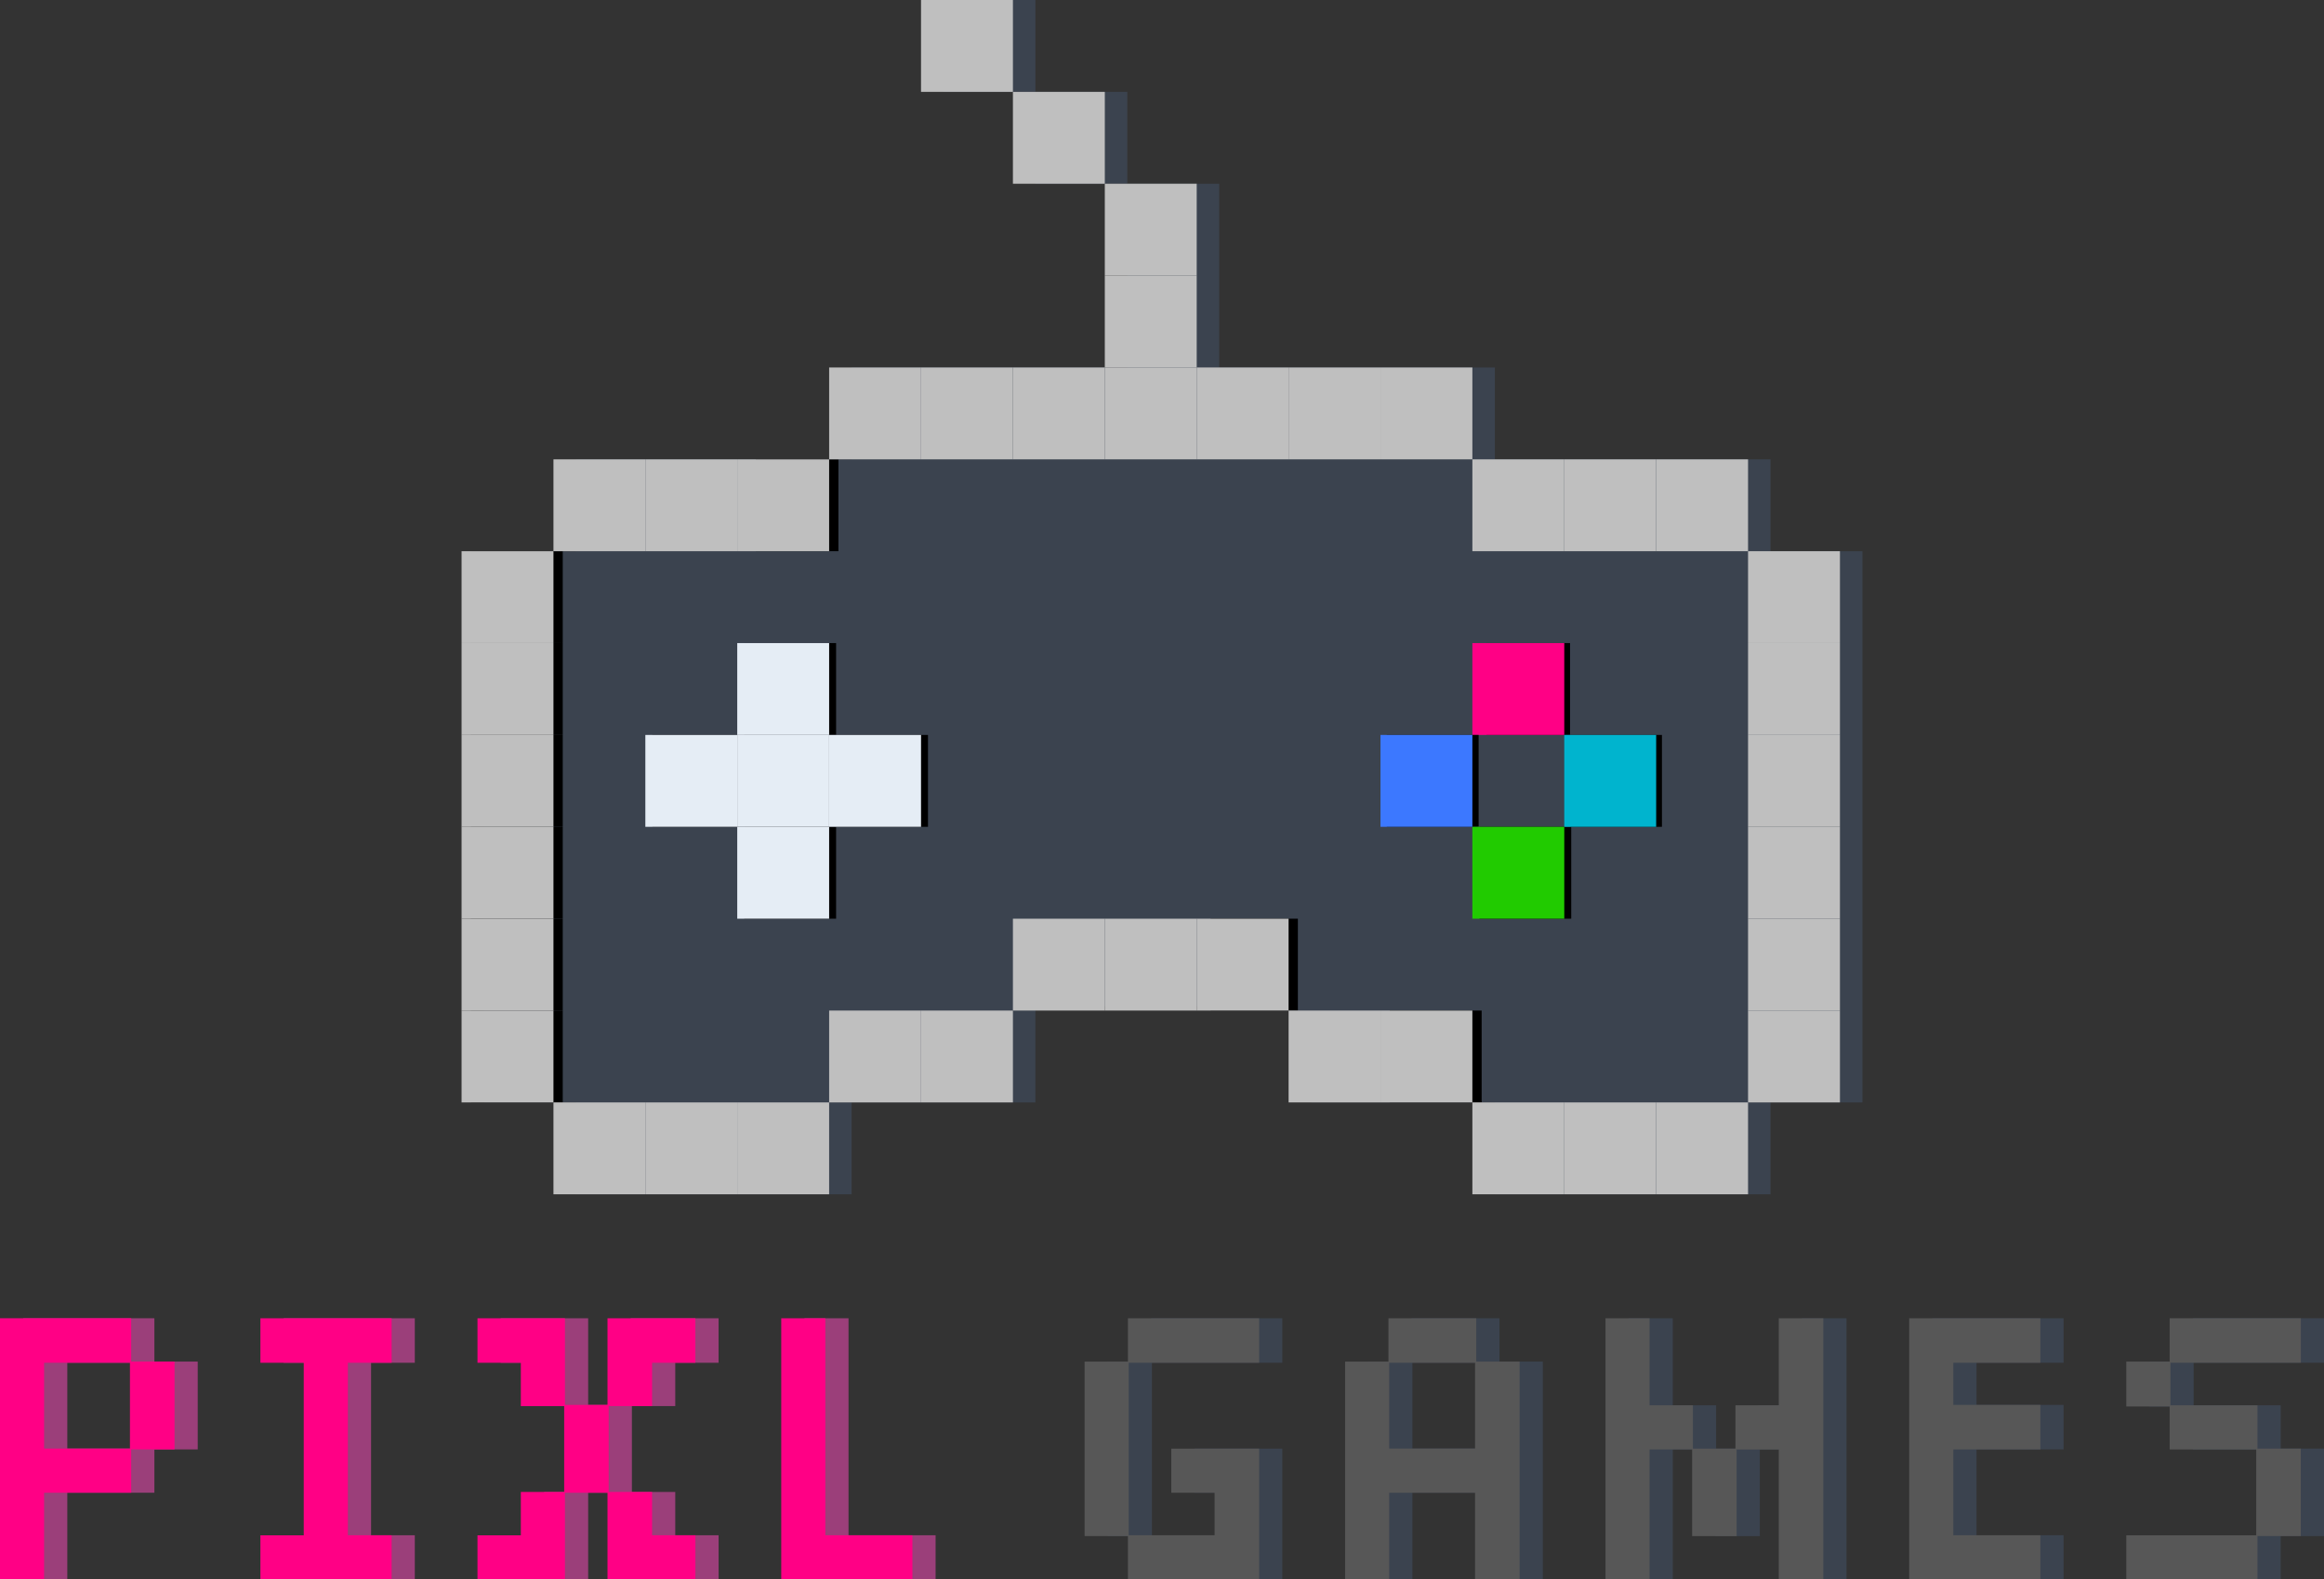 <svg xmlns="http://www.w3.org/2000/svg" viewBox="0 0 1001.51 680.8"><rect x="0" y="0" width="1001.51" height="680.8" fill="#333333" stroke="none"/><rect x="446.2" y="39.6" width="39.6" height="39.6" style="fill:#3b434f"/><rect x="406.6" width="39.6" height="39.6" style="fill:#3b434f"/><polygon points="763 237.6 763 198 723.4 198 683.8 198 644.2 198 644.2 158.4 604.6 158.4 565 158.4 525.4 158.4 525.4 118.8 525.4 79.2 485.8 79.2 485.8 118.8 485.8 158.4 446.2 158.4 406.6 158.4 367 158.4 367 198 327.4 198 287.8 198 248.2 198 248.2 237.6 208.6 237.6 208.6 277.2 208.6 316.8 208.6 356.4 208.6 396 208.6 435.6 208.6 475.2 248.2 475.2 248.2 486 248.2 514.8 287.8 514.8 327.4 514.8 367 514.8 367 486 367 475.2 406.6 475.2 446.2 475.2 446.2 433.8 485.8 433.8 525.4 433.8 550.6 433.8 622.6 460.8 565 475.2 604.6 475.2 644.2 475.2 644.2 486 644.2 514.8 683.8 514.8 723.4 514.8 763 514.8 763 486 763 475.2 802.6 475.2 802.6 435.6 802.6 396 802.6 356.4 802.6 316.8 802.6 277.2 802.6 237.6 763 237.6" style="fill:#3b434f"/><rect x="320.71" y="277.2" width="39.6" height="39.6"/><rect x="281.11" y="316.8" width="39.6" height="39.6"/><rect x="320.71" y="316.8" width="39.6" height="39.6"/><rect x="360.31" y="316.8" width="39.6" height="39.6"/><rect x="320.71" y="356.4" width="39.6" height="39.6"/><rect x="317.71" y="277.2" width="39.6" height="39.6" style="fill:#e5edf5"/><rect x="278.11" y="316.8" width="39.6" height="39.6" style="fill:#e5edf5"/><rect x="317.71" y="316.8" width="39.6" height="39.6" style="fill:#e5edf5"/><rect x="357.31" y="316.8" width="39.6" height="39.6" style="fill:#e5edf5"/><rect x="640.6" y="277.2" width="36" height="39.6"/><rect x="634.51" y="277.2" width="39.6" height="39.6" style="fill:#ff0085"/><rect x="597.6" y="316.8" width="39.6" height="39.6"/><rect x="594.91" y="316.8" width="39.6" height="39.6" style="fill:#3c78ff"/><rect x="676.6" y="316.8" width="39.6" height="39.6"/><rect x="637.51" y="356.4" width="39.6" height="39.6"/><rect x="674.11" y="316.8" width="39.6" height="39.6" style="fill:#00b4ce"/><rect x="634.51" y="356.4" width="39.6" height="39.6" style="fill:#21cb00"/><rect x="317.71" y="356.4" width="39.6" height="39.6" style="fill:#e5edf5"/><rect x="202.91" y="277.2" width="39.6" height="39.6"/><rect x="202.91" y="316.8" width="39.6" height="39.6"/><rect x="202.91" y="356.4" width="39.6" height="39.6"/><rect x="202.91" y="396" width="39.6" height="39.6"/><rect x="202.91" y="237.6" width="39.6" height="39.6"/><rect x="202.91" y="435.6" width="39.6" height="39.6"/><rect x="198.91" y="277.2" width="39.6" height="39.6" style="fill:#bfbfbf"/><rect x="198.91" y="316.8" width="39.6" height="39.6" style="fill:#bfbfbf"/><rect x="198.91" y="356.4" width="39.6" height="39.6" style="fill:#bfbfbf"/><rect x="198.91" y="396" width="39.6" height="39.6" style="fill:#bfbfbf"/><rect x="238.51" y="198" width="39.6" height="39.6" style="fill:#bfbfbf"/><rect x="198.91" y="237.6" width="39.6" height="39.6" style="fill:#bfbfbf"/><rect x="278.11" y="198" width="39.6" height="39.6" style="fill:#bfbfbf"/><rect x="325.71" y="198" width="35.6" height="39.6"/><rect x="317.71" y="198" width="39.6" height="39.6" style="fill:#bfbfbf"/><rect x="357.31" y="158.4" width="39.6" height="39.6" style="fill:#bfbfbf"/><rect x="396.91" y="158.4" width="39.6" height="39.6" style="fill:#bfbfbf"/><rect x="436.51" y="158.4" width="39.6" height="39.6" style="fill:#bfbfbf"/><rect x="476.11" y="158.4" width="39.6" height="39.6" style="fill:#bfbfbf"/><rect x="476.11" y="118.8" width="39.6" height="39.6" style="fill:#bfbfbf"/><rect x="476.11" y="79.2" width="39.6" height="39.6" style="fill:#bfbfbf"/><rect x="436.51" y="39.6" width="39.6" height="39.6" style="fill:#bfbfbf"/><rect x="396.91" width="39.6" height="39.6" style="fill:#bfbfbf"/><rect x="515.71" y="158.4" width="39.6" height="39.6" style="fill:#bfbfbf"/><rect x="555.31" y="158.4" width="39.6" height="39.6" style="fill:#bfbfbf"/><rect x="594.91" y="158.4" width="39.6" height="39.6" style="fill:#bfbfbf"/><rect x="634.51" y="198" width="39.6" height="39.6" style="fill:#bfbfbf"/><rect x="674.11" y="198" width="39.6" height="39.6" style="fill:#bfbfbf"/><rect x="713.71" y="198" width="39.6" height="39.6" style="fill:#bfbfbf"/><rect x="753.31" y="237.6" width="39.6" height="39.6" style="fill:#bfbfbf"/><rect x="238.51" y="475.2" width="39.6" height="39.6" style="fill:#bfbfbf"/><rect x="198.91" y="435.6" width="39.6" height="39.6" style="fill:#bfbfbf"/><rect x="278.11" y="475.2" width="39.6" height="39.6" style="fill:#bfbfbf"/><rect x="317.71" y="475.2" width="39.6" height="39.6" style="fill:#bfbfbf"/><rect x="357.31" y="435.6" width="39.6" height="39.6" style="fill:#bfbfbf"/><rect x="396.91" y="435.6" width="39.6" height="39.6" style="fill:#bfbfbf"/><rect x="598.91" y="435.6" width="39.6" height="39.6"/><rect x="436.51" y="396" width="39.6" height="39.6" style="fill:#bfbfbf"/><rect x="476.11" y="396" width="39.6" height="39.6" style="fill:#bfbfbf"/><rect x="521.71" y="396" width="37.6" height="39.6"/><rect x="515.71" y="396" width="39.6" height="39.6" style="fill:#bfbfbf"/><rect x="555.31" y="435.6" width="39.6" height="39.6" style="fill:#bfbfbf"/><rect x="594.91" y="435.6" width="39.6" height="39.6" style="fill:#bfbfbf"/><rect x="634.51" y="475.2" width="39.6" height="39.6" style="fill:#bfbfbf"/><rect x="674.11" y="475.2" width="39.6" height="39.6" style="fill:#bfbfbf"/><rect x="713.71" y="475.2" width="39.6" height="39.6" style="fill:#bfbfbf"/><rect x="753.31" y="435.6" width="39.6" height="39.6" style="fill:#bfbfbf"/><rect x="753.31" y="277.2" width="39.6" height="39.6" style="fill:#bfbfbf"/><rect x="753.31" y="316.8" width="39.6" height="39.6" style="fill:#bfbfbf"/><rect x="753.31" y="356.4" width="39.6" height="39.6" style="fill:#bfbfbf"/><rect x="753.31" y="396" width="39.6" height="39.6" style="fill:#bfbfbf"/><path d="M66.53,624.77v18.67H29V680.8H10V568.23H66.53v18.68H85.21v37.86ZM66,587.41H29v37H66Z" style="fill:#9b3f7a"/><path d="M122.22,680.8v-19H140.9V587.41H122.22V568.23h56.54v19.18H159.91v74.37h18.85v19Z" style="fill:#9b3f7a"/><path d="M271.8,680.8V643.44H253.46V680.8H215.77v-19h18.68V643.11h18.68v-37H234.45V587.41H215.77V568.23h37.69v37.36H271.8V568.23h37.86v19.18H291v18.68H272.31v37H291v18.67h18.68v19Z" style="fill:#9b3f7a"/><path d="M346.67,680.8V568.23h19v93.55h37.52v19Z" style="fill:#9b3f7a"/><path d="M496.08,680.8V662.12H477.4V586.91h18.68V568.23h56.53v19.18H496.42v74.37h37V643.44H514.76v-19h37.85V680.8Z" style="fill:#3b434f"/><path d="M645.66,680.8V643.44h-37V680.8h-19V586.91h18.68V568.23h37.85v18.68h18.68V680.8Zm0-93.39h-37v37h37Z" style="fill:#3b434f"/><path d="M776.56,680.8v-56H758.39v37.35H739.21V624.77H720.87v56h-19V568.23h19v37.52h18.67v18.68h18.34V605.75h18.68V568.23h19.18V680.8Z" style="fill:#3b434f"/><path d="M832.75,680.8V568.23h56.54v19.18H851.77v18.18h37.52v19.18H851.77v37h37.52v19Z" style="fill:#3b434f"/><path d="M982.84,662.12V680.8H926.3v-19h56v-37H945V606.26H926.3V586.91H945V568.23h56.53v19.18H945.32v18.34h37.52v18.68h18.67v37.69Z" style="fill:#3b434f"/><path d="M56.53,624.77v18.67H19V680.8H0V568.23H56.53v18.68H75.21v37.86ZM56,587.41H19v37H56Z" style="fill:#ff0085"/><path d="M112.22,680.8v-19H130.9V587.41H112.22V568.23h56.54v19.18H149.91v74.37h18.85v19Z" style="fill:#ff0085"/><path d="M261.8,680.8V643.44H243.46V680.8H205.77v-19h18.68V643.11h18.68v-37H224.45V587.41H205.77V568.23h37.69v37.36H261.8V568.23h37.86v19.18H281v18.68H262.31v37H281v18.67h18.68v19Z" style="fill:#ff0085"/><path d="M336.67,680.8V568.23h19v93.55h37.52v19Z" style="fill:#ff0085"/><path d="M486.08,680.8V662.12H467.4V586.91h18.68V568.23h56.53v19.18H486.42v74.37h37V643.44H504.76v-19h37.85V680.8Z" style="fill:#575757"/><path d="M635.66,680.8V643.44h-37V680.8h-19V586.91h18.68V568.23h37.85v18.68h18.68V680.8Zm0-93.39h-37v37h37Z" style="fill:#575757"/><path d="M766.56,680.8v-56H748.39v37.35H729.21V624.77H710.87v56h-19V568.23h19v37.52h18.67v18.68h18.34V605.75h18.68V568.23h19.18V680.8Z" style="fill:#575757"/><path d="M822.75,680.8V568.23h56.54v19.18H841.77v18.18h37.52v19.18H841.77v37h37.52v19Z" style="fill:#575757"/><path d="M972.84,662.12V680.8H916.3v-19h56v-37H935V606.26H916.3V586.91H935V568.23h56.53v19.18H935.32v18.34h37.52v18.68h18.67v37.69Z" style="fill:#575757"/></svg>